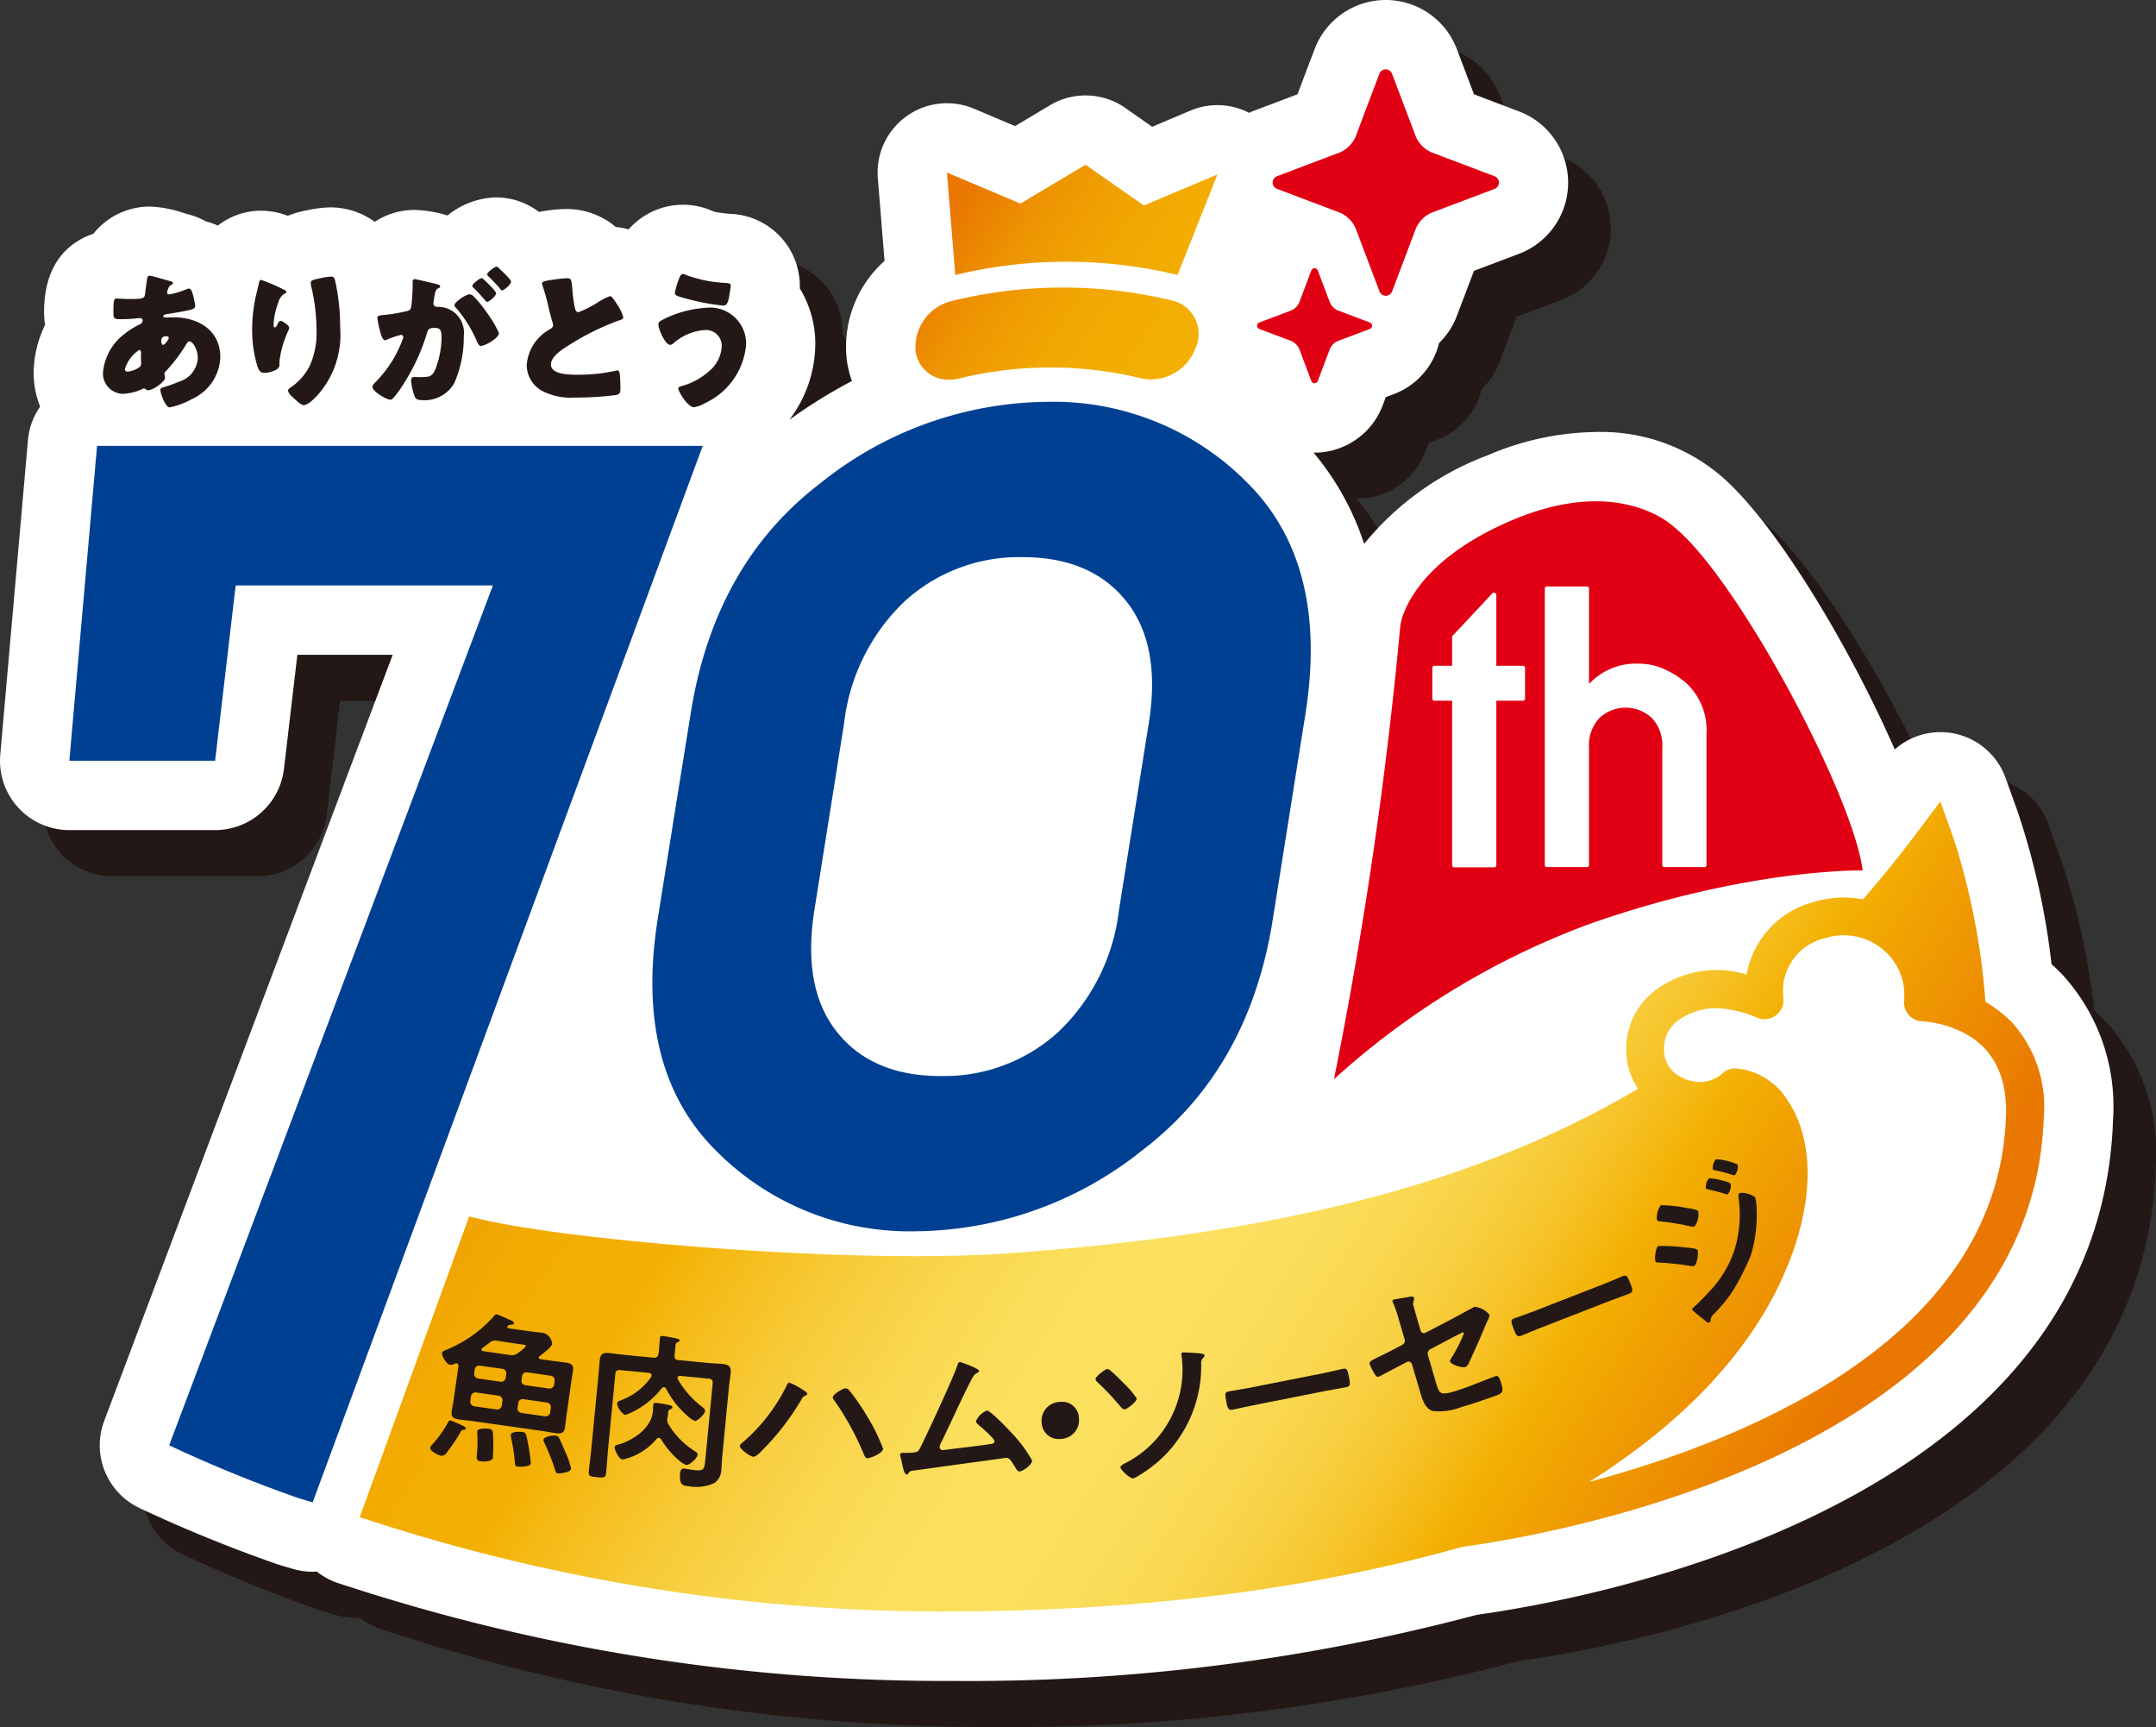 <svg xmlns="http://www.w3.org/2000/svg" xmlns:xlink="http://www.w3.org/1999/xlink" viewBox="0 0 169.498 135.734"><rect x="0" y="0" width="169.498" height="135.734" fill="#333333" stroke="none"/><defs><style>.cls-1{fill:#231815;}.cls-2{fill:#fff;}.cls-3{fill:url(#linear-gradient);}.cls-4{fill:url(#linear-gradient-2);}.cls-5{fill:#e10013;}.cls-6{fill:url(#linear-gradient-3);}.cls-7{fill:url(#linear-gradient-4);}.cls-8{fill:#004093;}.cls-9{fill:url(#linear-gradient-5);}</style><linearGradient id="linear-gradient" x1="45.418" y1="62.995" x2="137.401" y2="121.739" gradientUnits="userSpaceOnUse"><stop offset="0" stop-color="#e97701"/><stop offset="0.012" stop-color="#ea7f01"/><stop offset="0.054" stop-color="#ee9502"/><stop offset="0.1" stop-color="#f1a402"/><stop offset="0.152" stop-color="#f3ad02"/><stop offset="0.228" stop-color="#f3b002"/><stop offset="0.264" stop-color="#f5ba15"/><stop offset="0.337" stop-color="#f7ca36"/><stop offset="0.407" stop-color="#f9d64d"/><stop offset="0.472" stop-color="#fbde5b"/><stop offset="0.528" stop-color="#fbe060"/><stop offset="0.597" stop-color="#fbde5d"/><stop offset="0.653" stop-color="#fad953"/><stop offset="0.704" stop-color="#f8d042"/><stop offset="0.753" stop-color="#f6c42a"/><stop offset="0.799" stop-color="#f4b50b"/><stop offset="0.811" stop-color="#f3b002"/><stop offset="1" stop-color="#e97701"/></linearGradient><linearGradient id="linear-gradient-2" x1="45.698" y1="62.559" x2="137.679" y2="121.303" xlink:href="#linear-gradient"/><linearGradient id="linear-gradient-3" x1="72.794" y1="20.132" x2="164.772" y2="78.874" xlink:href="#linear-gradient"/><linearGradient id="linear-gradient-4" x1="77.566" y1="12.658" x2="169.544" y2="71.4" xlink:href="#linear-gradient"/><linearGradient id="linear-gradient-5" x1="55.06" y1="47.897" x2="147.044" y2="106.643" xlink:href="#linear-gradient"/></defs><g id="レイヤー_2" data-name="レイヤー 2"><g id="デザイン"><path class="cls-1" d="M165.511,80.235c-.279-.29-.562-.571-.864-.839a57.661,57.661,0,0,0-2.678-12.024l-.932-2.6a5.443,5.443,0,0,0-8.72-2.251c-3.51-8.043-9.433-17.961-13.751-21.582a14.568,14.568,0,0,0-9.748-3.366,22.216,22.216,0,0,0-8.512,1.835,22.812,22.812,0,0,0-9.7,6.958,21.537,21.537,0,0,0-3.985-7.178c.028,0,.055.007.082.007a5.757,5.757,0,0,0,5.357-3.7l.251-.672.615-.233a5.719,5.719,0,0,0,3.567-4.015,5.861,5.861,0,0,0,1.4-2.136l1.339-3.538,3.514-1.329a5.984,5.984,0,0,0,.023-11.206l-3.535-1.335L117.9,7.49a5.984,5.984,0,0,0-11.193,0l-1.339,3.542-3.555,1.344c-.082.034-.162.082-.247.114a5.453,5.453,0,0,0-4.613-.176l-3.01,1.271-2.116-1.479a5.45,5.45,0,0,0-5.92-.21l-2.74,1.634-3.238-1.367a5.451,5.451,0,0,0-7.554,5.464l.53,6.505A9.047,9.047,0,0,0,69.946,32a8.052,8.052,0,0,0,.391,1.579,39.508,39.508,0,0,0-4.923,3.055A9.972,9.972,0,0,0,67.458,30.7a8.3,8.3,0,0,0-1.219-4.4c0-.076,0-.149,0-.224a5.674,5.674,0,0,0-5.464-5.642,9.858,9.858,0,0,1-1.3-.178,5.7,5.7,0,0,0-6.694,1.4,5.513,5.513,0,0,0-1-.188,6.044,6.044,0,0,0-3.864-1.416,12.649,12.649,0,0,0-1.639.132c-.189.028-.362.064-.539.1a5.594,5.594,0,0,0-3.368-1.147,6.316,6.316,0,0,0-3.831,1.419,9.737,9.737,0,0,0-2.588-.434,5.618,5.618,0,0,0-3.131.937,5.966,5.966,0,0,0-3.461-1.138,8.812,8.812,0,0,0-1.777.21l-.1.019c-.039.009-.08.016-.118.022a8.472,8.472,0,0,0-1.386.412,5.909,5.909,0,0,0-2.123-.4,5.549,5.549,0,0,0-3.376,1.169,6.032,6.032,0,0,0-.93-.329,6.116,6.116,0,0,0-1.468-.573l-.246-.066a9.12,9.12,0,0,0-2.688-.521,5.641,5.641,0,0,0-4.449,2.132c-1.674.564-3.88,2.084-3.88,6.14a6.677,6.677,0,0,0,.079,1.028,8.653,8.653,0,0,0-.9,3.772,7.143,7.143,0,0,0,.512,2.649,5.4,5.4,0,0,0-.957,2.609L3.382,62.93a5.458,5.458,0,0,0,5.432,5.934H20.272a5.454,5.454,0,0,0,5.415-4.816l1.052-8.962h7.5L11.556,115.294a5.453,5.453,0,0,0,2.776,6.855l.108.049A112.123,112.123,0,0,0,25,126.505c.074.032.151.055.227.08.782.235,1.252.368,1.252.368a5.526,5.526,0,0,0,1.462.2c.11,0,.214-.019.323-.028a5.3,5.3,0,0,0,1.683.919l1.5.484a151.6,151.6,0,0,0,46.361,7.205h.012l.645,0a155.657,155.657,0,0,0,41.013-5.2c9.07-1.259,49.01-8.546,50.011-38.94A15.377,15.377,0,0,0,165.511,80.235Z"/><path class="cls-2" d="M162.15,76.613c-.277-.288-.565-.567-.867-.839a58.176,58.176,0,0,0-2.673-12.021l-.935-2.6a5.435,5.435,0,0,0-8.717-2.249c-3.514-8.043-9.437-17.962-13.756-21.58a14.551,14.551,0,0,0-9.746-3.37,22.178,22.178,0,0,0-8.512,1.835,22.79,22.79,0,0,0-9.7,6.958,21.5,21.5,0,0,0-3.983-7.178c.03,0,.055.01.084.01a5.754,5.754,0,0,0,5.352-3.7l.251-.667.617-.233a5.737,5.737,0,0,0,3.57-4.018,5.828,5.828,0,0,0,1.4-2.136l1.344-3.537,3.514-1.328a5.987,5.987,0,0,0,.023-11.206L115.88,7.41l-1.344-3.539a5.979,5.979,0,0,0-11.19,0L102.005,7.41,98.449,8.754c-.082.034-.16.08-.242.117a5.446,5.446,0,0,0-4.616-.179L90.58,9.963,88.465,8.482a5.458,5.458,0,0,0-5.92-.21L79.806,9.908,76.567,8.542a5.453,5.453,0,0,0-7.555,5.465l.529,6.5a9.048,9.048,0,0,0-2.959,7.86,8.407,8.407,0,0,0,.393,1.581,39.344,39.344,0,0,0-4.923,3.056,9.98,9.98,0,0,0,2.044-5.93,8.362,8.362,0,0,0-1.215-4.4c0-.073,0-.146,0-.222a5.68,5.68,0,0,0-5.468-5.644,9.509,9.509,0,0,1-1.3-.178,5.691,5.691,0,0,0-6.693,1.4,5.253,5.253,0,0,0-1-.185,6.034,6.034,0,0,0-3.862-1.421,12.521,12.521,0,0,0-1.638.137c-.193.025-.362.061-.541.1a5.577,5.577,0,0,0-3.364-1.147,6.3,6.3,0,0,0-3.832,1.421A9.758,9.758,0,0,0,32.6,16.5a5.617,5.617,0,0,0-3.135.936A5.93,5.93,0,0,0,26.008,16.3a8.783,8.783,0,0,0-1.78.21l-.1.018-.119.021a8.248,8.248,0,0,0-1.384.411,5.935,5.935,0,0,0-2.123-.4,5.544,5.544,0,0,0-3.377,1.17,5.279,5.279,0,0,0-.932-.327,5.978,5.978,0,0,0-1.465-.578l-.247-.068a9.26,9.26,0,0,0-2.686-.521,5.664,5.664,0,0,0-4.453,2.134c-1.672.566-3.877,2.084-3.877,6.137a6.971,6.971,0,0,0,.077,1.033,8.692,8.692,0,0,0-.895,3.771,7.163,7.163,0,0,0,.509,2.65,5.4,5.4,0,0,0-.956,2.6L.021,59.311a5.455,5.455,0,0,0,5.431,5.932h11.46a5.451,5.451,0,0,0,5.412-4.817l1.054-8.962h7.494L8.192,111.675a5.449,5.449,0,0,0,2.78,6.85l.105.053a113.388,113.388,0,0,0,10.56,4.307c.074.028.152.053.229.078.781.238,1.252.37,1.252.37a5.541,5.541,0,0,0,1.46.2c.109,0,.215-.019.32-.023a5.54,5.54,0,0,0,1.687.918l1.5.48a151.34,151.34,0,0,0,46.361,7.207H75.1a155.755,155.755,0,0,0,41.016-5.2c9.067-1.261,49.01-8.546,50.006-38.942A15.355,15.355,0,0,0,162.15,76.613Z"/><path class="cls-3" d="M152.077,66.1c-16.121,21.562-36.49,31.259-72.535,33.88-12.592.914-34.5-.982-41.709-2.621L30.205,118.3a144.829,144.829,0,0,0,44.865,6.878c41.856-.183,64.039-13.742,73.25-23.769,4.34-4.876,5.213-9.143,5.935-13.555C156.023,77.086,152.077,66.1,152.077,66.1Z"/><path class="cls-4" d="M74.443,126.662a145.97,145.97,0,0,1-44.693-6.944l-1.47-.475,8.6-23.627,1.279.287c5.866,1.335,21.565,2.825,33.794,2.825,2.821,0,5.336-.083,7.482-.233,35.433-2.58,55.463-11.912,71.45-33.293l1.658-2.212.933,2.6c.169.464,4.053,11.485,2.248,22.5-.8,4.849-1.819,9.273-6.293,14.3-6.654,7.241-27.183,24.066-74.356,24.265l-.634,0Zm-42.309-9.313a143.08,143.08,0,0,0,42.309,6.338l.622,0c46-.194,65.79-16.347,72.161-23.282,3.935-4.426,4.821-8.254,5.566-12.79,1.17-7.152-.294-14.482-1.305-18.312-16.28,20.524-36.722,29.605-71.837,32.155-2.213.162-4.8.242-7.7.242-11.619,0-26.382-1.336-33.166-2.63l-6.655,18.281Z"/><path class="cls-1" d="M36.4,112.38c-.093.013-.128.073-.177.144a13.677,13.677,0,0,1-1.121,1.663.453.453,0,0,1-.4.23c-.217-.031-.925-.366-.885-.646a.6.6,0,0,1,.164-.237,8.951,8.951,0,0,0,1.234-1.725c.053-.1.091-.183.206-.166a8.885,8.885,0,0,1,.945.407c.109.055.27.116.255.219S36.482,112.378,36.4,112.38Zm-.358-5c0-.1-.022-.211-.15-.23a.4.4,0,0,0-.12.023.745.745,0,0,1-.379.1c-.281-.039-.672-.681-.636-.935.019-.128.17-.185.267-.223a10.028,10.028,0,0,0,3.724-2.582c.111-.141.191-.247.306-.23a6.933,6.933,0,0,1,.848.355c.233.1.519.19.5.344-.017.114-.186.116-.277.117a.308.308,0,0,0-.2.089.137.137,0,0,0-.036.072c-.011.078.049.112.112.121l1.864.263c.267.039.539.051.807.089a.947.947,0,0,1,.735.873c-.036.255-.763.79-.981.954a.141.141,0,0,0-.068.107c-.012.09.061.126.137.137l.855.121c.357.051.73.091,1.1.143.409.058.668.16.6.632-.041.294-.094.572-.136.867l-.389,2.742c-.039.281-.068.577-.108.858-.065.459-.333.512-.729.456s-.749-.132-1.119-.186l-5.359-.76c-.357-.051-.731-.077-1.1-.13-.408-.058-.665-.173-.6-.645.04-.28.107-.571.147-.851ZM39.5,110.1a.352.352,0,0,0-.307-.408l-1.76-.25a.36.36,0,0,0-.408.306l-.053.371a.368.368,0,0,0,.307.407l1.76.251a.362.362,0,0,0,.409-.307Zm-1.768-2.763a.342.342,0,0,0-.407.294l-.043.306a.36.36,0,0,0,.306.408l1.761.25a.353.353,0,0,0,.408-.307l.044-.306a.352.352,0,0,0-.309-.4Zm.026,7.514c-.3-.044-.291-.237-.27-.481a11.645,11.645,0,0,0,.033-1.791c0-.026,0-.066,0-.1.034-.243.732-.208.911-.183.332.047.318.24.33.515a14.22,14.22,0,0,1-.016,1.768C38.7,114.893,38,114.884,37.758,114.85Zm1.319-9.472a.643.643,0,0,0-.594.151c-.19.142-.367.286-.554.416a.117.117,0,0,0-.066.1c-.014.1.046.136.135.149l2.08.3a.7.7,0,0,0,.6-.122c.115-.075.64-.469.654-.572s-.166-.115-.294-.132Zm1.591,9.885c-.179-.025-.185-.169-.188-.326a14.566,14.566,0,0,0-.283-1.863,1.327,1.327,0,0,1-.033-.316c.038-.269.736-.234.94-.206.255.037.27.208.406.9a12.163,12.163,0,0,1,.22,1.568C41.692,115.291,40.884,115.293,40.668,115.263Zm2.174-3.948a.368.368,0,0,0,.408-.307l.052-.369A.361.361,0,0,0,43,110.23l-1.85-.262a.351.351,0,0,0-.408.306l-.053.37c-.031.217.081.35.307.408ZM41,108.463c-.033.229.08.35.306.408l1.851.262a.362.362,0,0,0,.408-.306l.043-.307a.357.357,0,0,0-.308-.394l-1.851-.263a.335.335,0,0,0-.406.293Zm2.862,7.343c-.165-.023-.194-.183-.247-.36a17.114,17.114,0,0,0-.8-2.013.7.7,0,0,1-.092-.273c.036-.255.716-.367.984-.329a.293.293,0,0,1,.235.177c.106.171.437.959.536,1.182a6.773,6.773,0,0,1,.422,1.244C44.856,115.74,43.96,115.821,43.857,115.806Z"/><path class="cls-1" d="M49.178,111.205c-.269-.026-.686-.662-.663-.906.014-.141.147-.18.322-.253a4.941,4.941,0,0,0,2.35-1.818.314.314,0,0,0,.036-.112c.015-.154-.1-.191-.225-.217l-2.23-.215c-.257-.025-.369.068-.393.311l-.574,5.936c-.057.6-.091,1.222-.151,1.837-.037.384-.166.385-.718.332s-.678-.079-.641-.463c.059-.6.141-1.19.2-1.793l.56-5.795c.036-.372.06-.758.1-1.142.049-.5.266-.609.74-.564.36.035.729.1,1.088.132l2.385.23a.318.318,0,0,0,.4-.3,3.243,3.243,0,0,0,.045-.332c.028-.3.042-.578.071-.873.014-.141.034-.217.2-.2.256.026.854.135,1.119.2.089.022.241.049.23.165-.006.064-.086.095-.169.139a.209.209,0,0,0-.146.18l-.081.833c-.023.244.056.355.3.379l2.385.23c.359.034.733.045,1.092.08.475.046.68.195.632.694-.036.372-.1.755-.136,1.139l-.533,5.526c-.028.283-.03.58-.058.862a1.373,1.373,0,0,1-.535,1.126,3.406,3.406,0,0,1-2.057.254c-.4-.038-.745-.059-.653-1.008.019-.205.077-.393.32-.37.3.029.586.095.894.125.693.067.7-.2.756-.729l.588-6.091c.024-.243-.068-.355-.325-.38l-2.218-.215c-.1-.009-.209.019-.222.148a.209.209,0,0,0,.028.118,7.265,7.265,0,0,0,1.925,2.179c.1.075.227.191.215.319-.025.256-.607.795-.812.776a2.366,2.366,0,0,1-.666-.479,7.124,7.124,0,0,1-1.588-2.056.186.186,0,0,0-.156-.119.27.27,0,0,0-.19.085A6.426,6.426,0,0,1,49.178,111.205Zm5.457,2.856c.1.061.219.15.206.279-.026.269-.624.833-.906.8a2.5,2.5,0,0,1-.6-.393,6.872,6.872,0,0,1-1.358-1.62.262.262,0,0,0-.169-.12.243.243,0,0,0-.2.1,4.809,4.809,0,0,1-2.665,1.606c-.308-.03-.635-.8-.619-.966s.2-.187.306-.216c1.185-.352,2.569-1.279,2.7-2.612.016-.168.006-.336.022-.5.012-.115.056-.176.287-.154a9.365,9.365,0,0,1,1.006.175c.075.02.227.061.216.176-.009.09-.117.132-.2.162a.2.2,0,0,0-.122.183,3.888,3.888,0,0,1-.05.4c-.006.052-.025.114-.03.166a.622.622,0,0,0,.09.41A6.311,6.311,0,0,0,54.635,114.061Z"/><path class="cls-1" d="M63.1,109.22c.15.1.365.21.359.339,0,.051-.07.1-.122.123a.522.522,0,0,0-.323.3,19.964,19.964,0,0,1-3,3.914c-.149.161-.569.606-.788.6s-1.069-.59-1.058-.848a.291.291,0,0,1,.112-.188,14.147,14.147,0,0,0,3.547-4.522c.043-.1.116-.278.232-.273A5.769,5.769,0,0,1,63.1,109.22Zm3.686.077a17.068,17.068,0,0,1,1.379,2.011,14.378,14.378,0,0,1,1.264,2.56c-.016.348-1.015.754-1.246.743-.155-.007-.212-.177-.282-.335l-.035-.079a21.611,21.611,0,0,0-2.264-4.115.394.394,0,0,1-.13-.264c.011-.232.806-.712,1-.7A.4.4,0,0,1,66.785,109.3Z"/><path class="cls-1" d="M76.63,107.5c.091.05.337.137.338.253,0,.078-.088.13-.152.157-.282.133-.344.327-.67.963-.752,1.493-1.426,3.023-2.166,4.529a1.061,1.061,0,0,0-.111.337.232.232,0,0,0,.235.229c.091,0,.3-.031.387-.044,1.119-.132,2.226-.264,3.332-.421.142-.015.36-.031.358-.225,0-.232-.995-1.068-1.217-1.258-.091-.089-.234-.19-.236-.32a1.589,1.589,0,0,1,.852-.836c.322,0,1.879,1.675,2.168,1.993a10.06,10.06,0,0,1,1.394,1.939c0,.31-.711.848-.994.852-.155,0-.26-.189-.327-.317-.342-.537-.449-.755-.719-.751-.039,0-6.381.877-7.1.977-.437.058-.438.033-.577.228-.038.052-.076.1-.153.1-.155,0-.251-.383-.361-.872a3.257,3.257,0,0,0-.11-.475,1.137,1.137,0,0,1-.041-.192c0-.143.114-.157.282-.159l.219,0c.876-.013.914-.065,1.1-.429.464-.908,2.666-5.644,2.9-6.447.037-.1.073-.259.215-.26A7.348,7.348,0,0,1,76.63,107.5Z"/><path class="cls-1" d="M84.824,111.449a1.483,1.483,0,0,1-1.452,1.646,1.333,1.333,0,0,1-1.481-1.268,1.489,1.489,0,0,1,1.478-1.648A1.319,1.319,0,0,1,84.824,111.449Z"/><path class="cls-1" d="M87.308,107.73a12.808,12.808,0,0,1,.955.906,7.659,7.659,0,0,1,1.1,1.267c.029.268-.763.848-.943.868-.14.015-.262-.154-.35-.247a22.5,22.5,0,0,0-1.716-1.821c-.073-.07-.215-.184-.226-.286-.025-.23.742-.794.909-.812A.342.342,0,0,1,87.308,107.73Zm7-1.363c.105.014.38.036.392.15.008.064-.061.15-.095.192a.526.526,0,0,0-.173.434,10.018,10.018,0,0,1-2.79,7.175,10.923,10.923,0,0,1-2.222,1.721,1.2,1.2,0,0,1-.346.155c-.23.024-.966-.66-.987-.852-.017-.153.277-.3.4-.354a8.234,8.234,0,0,0,4.394-8.5c-.01-.09-.007-.181.109-.194S94.141,106.346,94.312,106.367Z"/><path class="cls-1" d="M104,107.934c.581-.115,1.395-.316,1.559-.348.341-.068.374.031.511.725.081.4.115.647-.213.713-.531.105-1.067.184-1.584.286l-5.813,1.151c-.518.1-1.044.232-1.575.337-.328.065-.388-.173-.465-.564-.141-.708-.135-.814.193-.879.164-.033,1.044-.167,1.575-.272Z"/><path class="cls-1" d="M112.767,108.238c.38,1.285.308,1.5,1.63,1.1.89-.263,2.156-.8,3.028-1.124.049-.014.12-.048.169-.064.235-.069.334.265.418.549.091.309.191.6,0,.791a1.2,1.2,0,0,1-.386.195c-.449.16-1.754.613-2.162.734l-.6.179a4.753,4.753,0,0,1-2.237.3c-.553-.186-.772-.794-.936-1.35L111,107.216a.277.277,0,0,0-.411-.161l-.594.31c-.2.1-1.52.812-1.594.834-.16.048-.235-.065-.331-.211a4.891,4.891,0,0,1-.386-.759c-.062-.21.112-.3.713-.587.258-.13.577-.279,1-.5l.839-.437a.374.374,0,0,0,.19-.446l-.471-1.594a8.544,8.544,0,0,0-.415-1.221c-.011-.037-.042-.095-.057-.145-.025-.086,0-.135.1-.164.061-.018,1.075-.183,1.214-.211.09-.013.332-.058.369.066a.819.819,0,0,1-.035.292.516.516,0,0,0,0,.375c.093.363.2.708.3,1.066l.252.853a.271.271,0,0,0,.4.165l2.5-1.305c.15-.084,1.317-.725,1.33-.729a1.723,1.723,0,0,1,1.177.619.544.544,0,0,1-.05.284c-.136.268-.255.545-.363.82-.363.859-.735,1.7-1.122,2.522-.079.185-.178.442-.388.5s-1.087-.176-1.167-.448c-.026-.087.081-.226.142-.338a11.133,11.133,0,0,0,.949-1.88.082.082,0,0,0-.112-.061c-.074.022-.328.164-.41.2l-2.106,1.107a.4.4,0,0,0-.2.49Z"/><path class="cls-1" d="M126.089,100.917c.552-.215,1.319-.555,1.475-.616.325-.126.374-.035.631.626.15.385.227.618-.086.739-.5.2-1.018.369-1.51.561l-5.526,2.151c-.492.191-.987.411-1.492.608-.312.121-.413-.1-.558-.474-.262-.673-.276-.778.037-.9.156-.061,1-.347,1.5-.543Z"/><path class="cls-1" d="M130.379,97.93a14.818,14.818,0,0,1,2.062.107c.5.056.934.06,1.019.233s-.032,1.106-.274,1.225a.667.667,0,0,1-.317,0,21.679,21.679,0,0,0-2.453-.261c-.1,0-.219-.007-.265-.1C130.061,98.947,130.148,98.043,130.379,97.93Zm2.1-3.01c.345.06.949.122,1.029.284a1.555,1.555,0,0,1-.29,1.191.8.8,0,0,1-.352-.015A19.356,19.356,0,0,0,130.578,96c-.109-.018-.265-.013-.316-.117a1.643,1.643,0,0,1,.308-1.157A10.12,10.12,0,0,1,132.476,94.92Zm5.521-.8a4.847,4.847,0,0,1,.1.853,11.127,11.127,0,0,1-.548,4,12.616,12.616,0,0,1-2.8,4.289.722.722,0,0,0-.262.431c-.018.08-.013.207-.094.247-.115.057-.31-.106-.39-.182-.3-.238-.6-.483-.888-.726a.292.292,0,0,1-.069-.081c-.045-.093.088-.2.152-.247.313-.269.853-.835,1.144-1.15a8.81,8.81,0,0,0,1.988-3.229,9.539,9.539,0,0,0,.348-4.2c-.017-.12-.044-.294.106-.368A1.787,1.787,0,0,1,138,94.119Zm-3.643-1.513a4.535,4.535,0,0,1,1,.169c.229.059.655.166.7.258a1.016,1.016,0,0,1-.225.828c-.07.034-.254-.048-.386-.083-.391-.124-.776-.208-1.168-.3-.063-.012-.143-.031-.172-.088A1.112,1.112,0,0,1,134.354,92.606Zm.541-1.5a4.8,4.8,0,0,1,1.715.422,1.016,1.016,0,0,1-.226.829.279.279,0,0,1-.195-.02,11.632,11.632,0,0,0-1.335-.349c-.068-.024-.172-.03-.207-.1A1.162,1.162,0,0,1,134.9,91.105Z"/><path class="cls-5" d="M117.488,13.847l-4.967-1.878a2.422,2.422,0,0,1-1.2-1.2L109.44,5.8a.532.532,0,0,0-1,0l-1.878,4.97a2.437,2.437,0,0,1-1.2,1.2L100.4,13.847a.534.534,0,0,0,0,1l4.968,1.878a2.429,2.429,0,0,1,1.2,1.2l1.878,4.97a.532.532,0,0,0,1,0l1.881-4.97a2.414,2.414,0,0,1,1.2-1.2l4.967-1.878a.534.534,0,0,0,0-1Z"/><path class="cls-5" d="M107.69,25.346l-2.527-.953a1.244,1.244,0,0,1-.608-.612l-.955-2.525a.272.272,0,0,0-.507,0l-.953,2.525a1.24,1.24,0,0,1-.61.612l-2.525.953a.272.272,0,0,0,0,.509l2.525.953a1.24,1.24,0,0,1,.61.61l.953,2.528a.271.271,0,0,0,.507,0l.955-2.528a1.244,1.244,0,0,1,.608-.61l2.527-.953a.272.272,0,0,0,0-.509Z"/><path class="cls-1" d="M13.34,22.084c.143.036.262.083.262.167,0,.059-.083.107-.131.13a.473.473,0,0,0-.238.286,1.61,1.61,0,0,0-.1.309.163.163,0,0,0,.167.167,7.1,7.1,0,0,0,1.38-.416.387.387,0,0,1,.155-.048c.142,0,.226.143.273.285a6.731,6.731,0,0,1,.238,1.06c0,.225-.2.285-.464.345-.571.13-1.178.226-1.773.321-.1.012-.273.059-.273.154s.119.108.19.108c.095,0,.381-.012.619-.012,1.951,0,3.676,1.011,3.676,3.153a3.769,3.769,0,0,1-2.26,3.284,5.872,5.872,0,0,1-1.726.642c-.333,0-.725-1.106-.725-1.38,0-.143.118-.167.238-.2a12.986,12.986,0,0,0,1.285-.464,2.036,2.036,0,0,0,1.416-1.833c0-.749-.429-1.308-.643-1.308-.119,0-.178.071-.25.2a12.476,12.476,0,0,1-1.63,2.153.256.256,0,0,0-.1.2c0,.071.047.2.047.321,0,.273-.916.963-1.332.963a.282.282,0,0,1-.191-.083.191.191,0,0,0-.13-.059.173.173,0,0,0-.084.024,4.042,4.042,0,0,1-1.57.4,1.6,1.6,0,0,1-1.571-1.654,4.259,4.259,0,0,1,1.714-3.069,6.01,6.01,0,0,1,1.213-.75.316.316,0,0,0,.19-.285c0-.132-.083-.191-.214-.191a2.679,2.679,0,0,0-.309.024c-.357.035-.714.059-1.083.059-.654,0-.69,0-.69-.6,0-.975.06-1.023.274-1.023.25,0,.535.036.868.036,1.19,0,1.309-.012,1.357-.464.012-.119.154-1.178.166-1.214a.205.205,0,0,1,.214-.155C11.925,21.679,13.114,22.024,13.34,22.084ZM9.819,29.009c0,.142.095.2.226.2a2.022,2.022,0,0,0,.928-.357.381.381,0,0,0,.119-.345c0-.143-.012-.3-.012-.44,0-.119.012-.226.012-.333s-.024-.226-.155-.226A2.748,2.748,0,0,0,9.819,29.009Zm2.855-2.189c0,.083.036.285.155.285s.44-.44.44-.547-.1-.131-.179-.131C12.674,26.427,12.674,26.7,12.674,26.82Z"/><path class="cls-1" d="M22.284,22.75c.167.072.226.119.226.2s-.035.083-.1.107a1.119,1.119,0,0,0-.523.7,5.672,5.672,0,0,0-.381,1.773c0,.071,0,.2.107.2.071,0,.119-.06.191-.226.059-.131.13-.286.261-.286s.667.345.667.535a.625.625,0,0,1-.048.2,8.06,8.06,0,0,0-.714,2.427v.3c0,.273-.25.392-.476.475a2.052,2.052,0,0,1-.7.155c-.369,0-.476-.273-.571-.559a9.946,9.946,0,0,1-.4-2.844,12.183,12.183,0,0,1,.286-2.617c.071-.31.155-.631.226-.952.048-.2.071-.345.178-.345A13.606,13.606,0,0,1,22.284,22.75Zm2.832-.868a5.917,5.917,0,0,1,.9-.143c.227,0,.274.083.345.381a16.761,16.761,0,0,1,.381,3.629,7.132,7.132,0,0,1-1.808,5.342c-.226.238-.726.75-1.059.75-.191,0-.536-.322-.678-.452-.3-.274-.548-.5-.548-.7,0-.071.048-.13.2-.237a4.422,4.422,0,0,0,1.535-1.773,6.3,6.3,0,0,0,.5-2.725,14.945,14.945,0,0,0-.44-3.546.888.888,0,0,1-.012-.178C24.438,22.036,24.593,21.989,25.116,21.882Z"/><path class="cls-1" d="M32.442,22.167c0-.119.023-.226.166-.226.119,0,1.464.322,1.69.381.095.024.309.071.309.19,0,.084-.083.119-.19.167-.191.1-.238.416-.286.75l-.023.166c-.012.072-.036.2-.036.238,0,.274.25.286.4.286a2.084,2.084,0,0,1,.988.261,2.042,2.042,0,0,1,1,2.035,8.928,8.928,0,0,1-.749,3.7A2.673,2.673,0,0,1,33.2,31.448c-.345,0-.511-.047-.619-.333a4.728,4.728,0,0,1-.261-1.2c0-.155.047-.285.226-.285s.333.011.5.011c.7,0,.892-.047,1.13-.5a6.9,6.9,0,0,0,.535-2.642c0-.547-.083-.725-.547-.725-.393,0-.5.047-.607.44a15.809,15.809,0,0,1-1.832,3.962,7.855,7.855,0,0,1-.845,1.154.258.258,0,0,1-.2.083c-.274,0-1.4-.63-1.4-1.011,0-.119.107-.238.3-.428A9.3,9.3,0,0,0,31.645,26.7a.678.678,0,0,0,.059-.2.166.166,0,0,0-.19-.178,7.647,7.647,0,0,0-1.012.333.561.561,0,0,1-.238.083c-.19,0-.333-.464-.44-.928a6.531,6.531,0,0,1-.155-.821c0-.155.084-.19.441-.226a12.962,12.962,0,0,0,1.82-.3c.309-.06.381-.155.417-.476a15.142,15.142,0,0,0,.095-1.642Zm4.842,1.178a8.745,8.745,0,0,1,.964,1.19,8.6,8.6,0,0,1,.976,1.642c0,.393-1.083,1.011-1.416,1.011-.131,0-.19-.107-.3-.321A10.04,10.04,0,0,0,35.856,24.2a.381.381,0,0,1-.13-.214c0-.25.916-.857,1.19-.857A.542.542,0,0,1,37.284,23.345Zm1.166-.975c.31.309.548.571.548.678,0,.238-.559.678-.7.678-.048,0-.119-.071-.179-.143-.261-.321-.559-.63-.856-.928-.072-.059-.131-.119-.131-.178,0-.167.594-.619.737-.619C37.951,21.858,38.236,22.156,38.45,22.37Zm.869-1.2c.167.155.857.8.857.964,0,.238-.572.69-.7.69-.072,0-.143-.095-.179-.155a12.457,12.457,0,0,0-.868-.916c-.048-.048-.131-.119-.131-.19,0-.167.606-.607.738-.607C39.117,20.954,39.283,21.132,39.319,21.168Z"/><path class="cls-1" d="M43.61,21.965a8.558,8.558,0,0,1,.964-.095c.322,0,.345.024.429.916a9.082,9.082,0,0,0,.2,1.44c.036.143.095.309.273.309a8.264,8.264,0,0,0,1.547-.785,4.4,4.4,0,0,1,.94-.476c.131,0,.381.369.547.642A3.482,3.482,0,0,1,49,24.94c0,.13-.131.178-.38.262-.048.023-.108.035-.167.059a20.422,20.422,0,0,0-3.748,1.88c-.571.357-1.392.892-1.392,1.511,0,.8,1.511.8,2.058.8a15.038,15.038,0,0,0,1.809-.1c.25-.036,1.071-.167,1.261-.226.036,0,.083-.012.119-.012.119,0,.155.2.167.3.035.345.047.738.047,1.083s-.012.464-.321.548a23.988,23.988,0,0,1-3.26.2A4.886,4.886,0,0,1,42.6,30.71a2.329,2.329,0,0,1-1.19-2.034A3.5,3.5,0,0,1,43.194,25.9c.178-.107.286-.166.286-.368a.989.989,0,0,0-.072-.286c-.095-.321-.178-.654-.262-1a17.416,17.416,0,0,0-.5-1.82.625.625,0,0,1-.036-.143C42.611,22.144,42.754,22.072,43.61,21.965Z"/><path class="cls-1" d="M58.659,27.07a5.6,5.6,0,0,1-3.237,4.616,2.585,2.585,0,0,1-.856.321c-.512,0-1.238-1.249-1.238-1.463,0-.119.119-.167.214-.191a5.257,5.257,0,0,0,2.2-1.178,2.693,2.693,0,0,0,1-1.975A1.241,1.241,0,0,0,55.4,25.939a4.174,4.174,0,0,0-2.462,1.047.411.411,0,0,1-.25.119c-.393,0-.928-1.225-.928-1.618,0-.19.19-.285.333-.357a8.673,8.673,0,0,1,3.427-.94A2.834,2.834,0,0,1,58.659,27.07Zm-4.712-5.45a10.449,10.449,0,0,0,3.106.619c.285.024.392.047.392.2,0,.107-.047.405-.095.7-.06.393-.131.881-.476.881a17.518,17.518,0,0,1-2.867-.536c-.75-.2-.952-.262-.952-.452A5.573,5.573,0,0,1,53.4,21.87c.047-.131.119-.333.3-.333A.622.622,0,0,1,53.947,21.62Z"/><path class="cls-6" d="M74.647,29.843A2.592,2.592,0,0,1,71.98,27.6a3.743,3.743,0,0,1,2.737-3.916,36.665,36.665,0,0,1,17.535-.041,2.7,2.7,0,0,1,1.691,3.816,3.731,3.731,0,0,1-4.188,2.289,30.169,30.169,0,0,0-14.178-.041,3.333,3.333,0,0,1-.93.133Z"/><path class="cls-7" d="M92.577,21.612a37.161,37.161,0,0,0-17.475,0l-.656-8.048L80.229,16l5.112-3.05,4.583,3.2,5.786-2.438Z"/><path class="cls-8" d="M18.528,46.012H38.751L13.3,113.594l.1.048a106.968,106.968,0,0,0,10.055,4.1c.707.217,1.127.334,1.127.334L55.245,35.044H7.63L5.452,59.788h11.46Z"/><path class="cls-8" d="M98.1,37.982a21.407,21.407,0,0,0-15.779-6.4,28.856,28.856,0,0,0-17.831,6.4c-5.381,4.109-8.718,9.892-10.058,17.312-.014,0-2.728,16.955-2.728,16.955Q49.854,83.98,56.231,90.378a21.409,21.409,0,0,0,15.783,6.394,28.86,28.86,0,0,0,17.828-6.394q8.37-6.389,10.223-18.129l2.564-16.133Q104.483,44.374,98.1,37.982ZM83.186,81.121A13.3,13.3,0,0,1,73.94,84.57q-5.374,0-8.13-3.449t-1.787-9.576l2.34-14.716,0-.014a15.727,15.727,0,0,1,4.783-9.579A13.322,13.322,0,0,1,80.4,43.791q5.373,0,8.13,3.445t1.79,9.563L87.967,71.545A15.7,15.7,0,0,1,83.186,81.121Z"/><path class="cls-2" d="M114.262,120.162s20.133-7.219,25.371-22.5c2.6-7.6-.45-12.083-3.218-12.2a4.223,4.223,0,0,1-4.9.546,4.136,4.136,0,0,1-.5-6.974c2.682-1.865,5.155-1.417,7.705-.412a5.794,5.794,0,0,1,4.369-6.32,6.231,6.231,0,0,1,8.08,6.483s8.308.194,8.018,8.964C158.292,115.052,114.262,120.162,114.262,120.162Z"/><path class="cls-9" d="M114.257,121.645a1.487,1.487,0,0,1-.5-2.886c.192-.069,19.528-7.162,24.468-21.585,1.257-3.67,1.2-7.043-.155-9.024a2.948,2.948,0,0,0-1.264-1.1,5.6,5.6,0,0,1-3.158.973,6.251,6.251,0,0,1-2.794-.685,5.281,5.281,0,0,1-2.989-4.447,5.726,5.726,0,0,1,2.3-5.078,8.092,8.092,0,0,1,7.147-1.224,7.2,7.2,0,0,1,5.35-5.713,7.823,7.823,0,0,1,8.018,2.189,7.686,7.686,0,0,1,1.967,4.408,10.317,10.317,0,0,1,5.537,2.891,9.91,9.91,0,0,1,2.491,7.435c-.928,28.262-44.394,33.625-46.245,33.842-.06,0-.114.007-.174.007Zm22.158-37.67h.062a5.3,5.3,0,0,1,4.051,2.5c1.906,2.788,2.094,7.041.51,11.663-2.9,8.469-10.006,14.5-16.1,18.331,12.73-3.405,32.2-11.423,32.766-28.773.1-3-.928-5.146-3.056-6.376a8.417,8.417,0,0,0-3.518-1.051,1.491,1.491,0,0,1-1.072-.5,1.523,1.523,0,0,1-.368-1.126,4.593,4.593,0,0,0-1.2-3.578,4.805,4.805,0,0,0-4.968-1.342,4.271,4.271,0,0,0-3.322,4.689A1.494,1.494,0,0,1,138.177,80a8.912,8.912,0,0,0-3.281-.766,5.127,5.127,0,0,0-3.03,1.015,2.764,2.764,0,0,0-1.038,2.417,2.37,2.37,0,0,0,1.344,2,3.38,3.38,0,0,0,1.476.379,2.64,2.64,0,0,0,1.7-.626,1.491,1.491,0,0,1,1.067-.448Z"/><path class="cls-5" d="M146.438,68.414c-.757-5.945-9.815-22.928-14.814-26.981,0,0-4.145-4.132-12.589-.613s-8.946,8.347-8.946,8.347a340.961,340.961,0,0,1-5.216,35.654,61.479,61.479,0,0,1,20.241-12.257C137.588,68.218,146.438,68.414,146.438,68.414Z"/><path class="cls-2" d="M114.345,68.164a.162.162,0,0,1-.183-.183V55.071H112.79a.162.162,0,0,1-.183-.183V52.51a.162.162,0,0,1,.183-.183h1.372V50.011l3.155-3.369a.178.178,0,0,1,.206-.046.168.168,0,0,1,.114.168v5.563h2.073a.162.162,0,0,1,.183.183v2.378a.162.162,0,0,1-.183.183h-2.073v12.91a.162.162,0,0,1-.183.183Z"/><path class="cls-2" d="M121.632,68.148a.161.161,0,0,1-.183-.182V46.276a.162.162,0,0,1,.183-.183h3.109a.162.162,0,0,1,.183.183V53.76a5.031,5.031,0,0,1,3.9-1.6,4.911,4.911,0,0,1,1.829.35,7.07,7.07,0,0,1,1.768,1.052,5.02,5.02,0,0,1,1.738,4.131V67.966a.161.161,0,0,1-.183.182h-3.11a.161.161,0,0,1-.182-.182V58.759a3.131,3.131,0,0,0-.808-2.316,3.019,3.019,0,0,0-4.146,0,3.131,3.131,0,0,0-.808,2.316v9.207a.161.161,0,0,1-.183.182Z"/></g></g></svg>